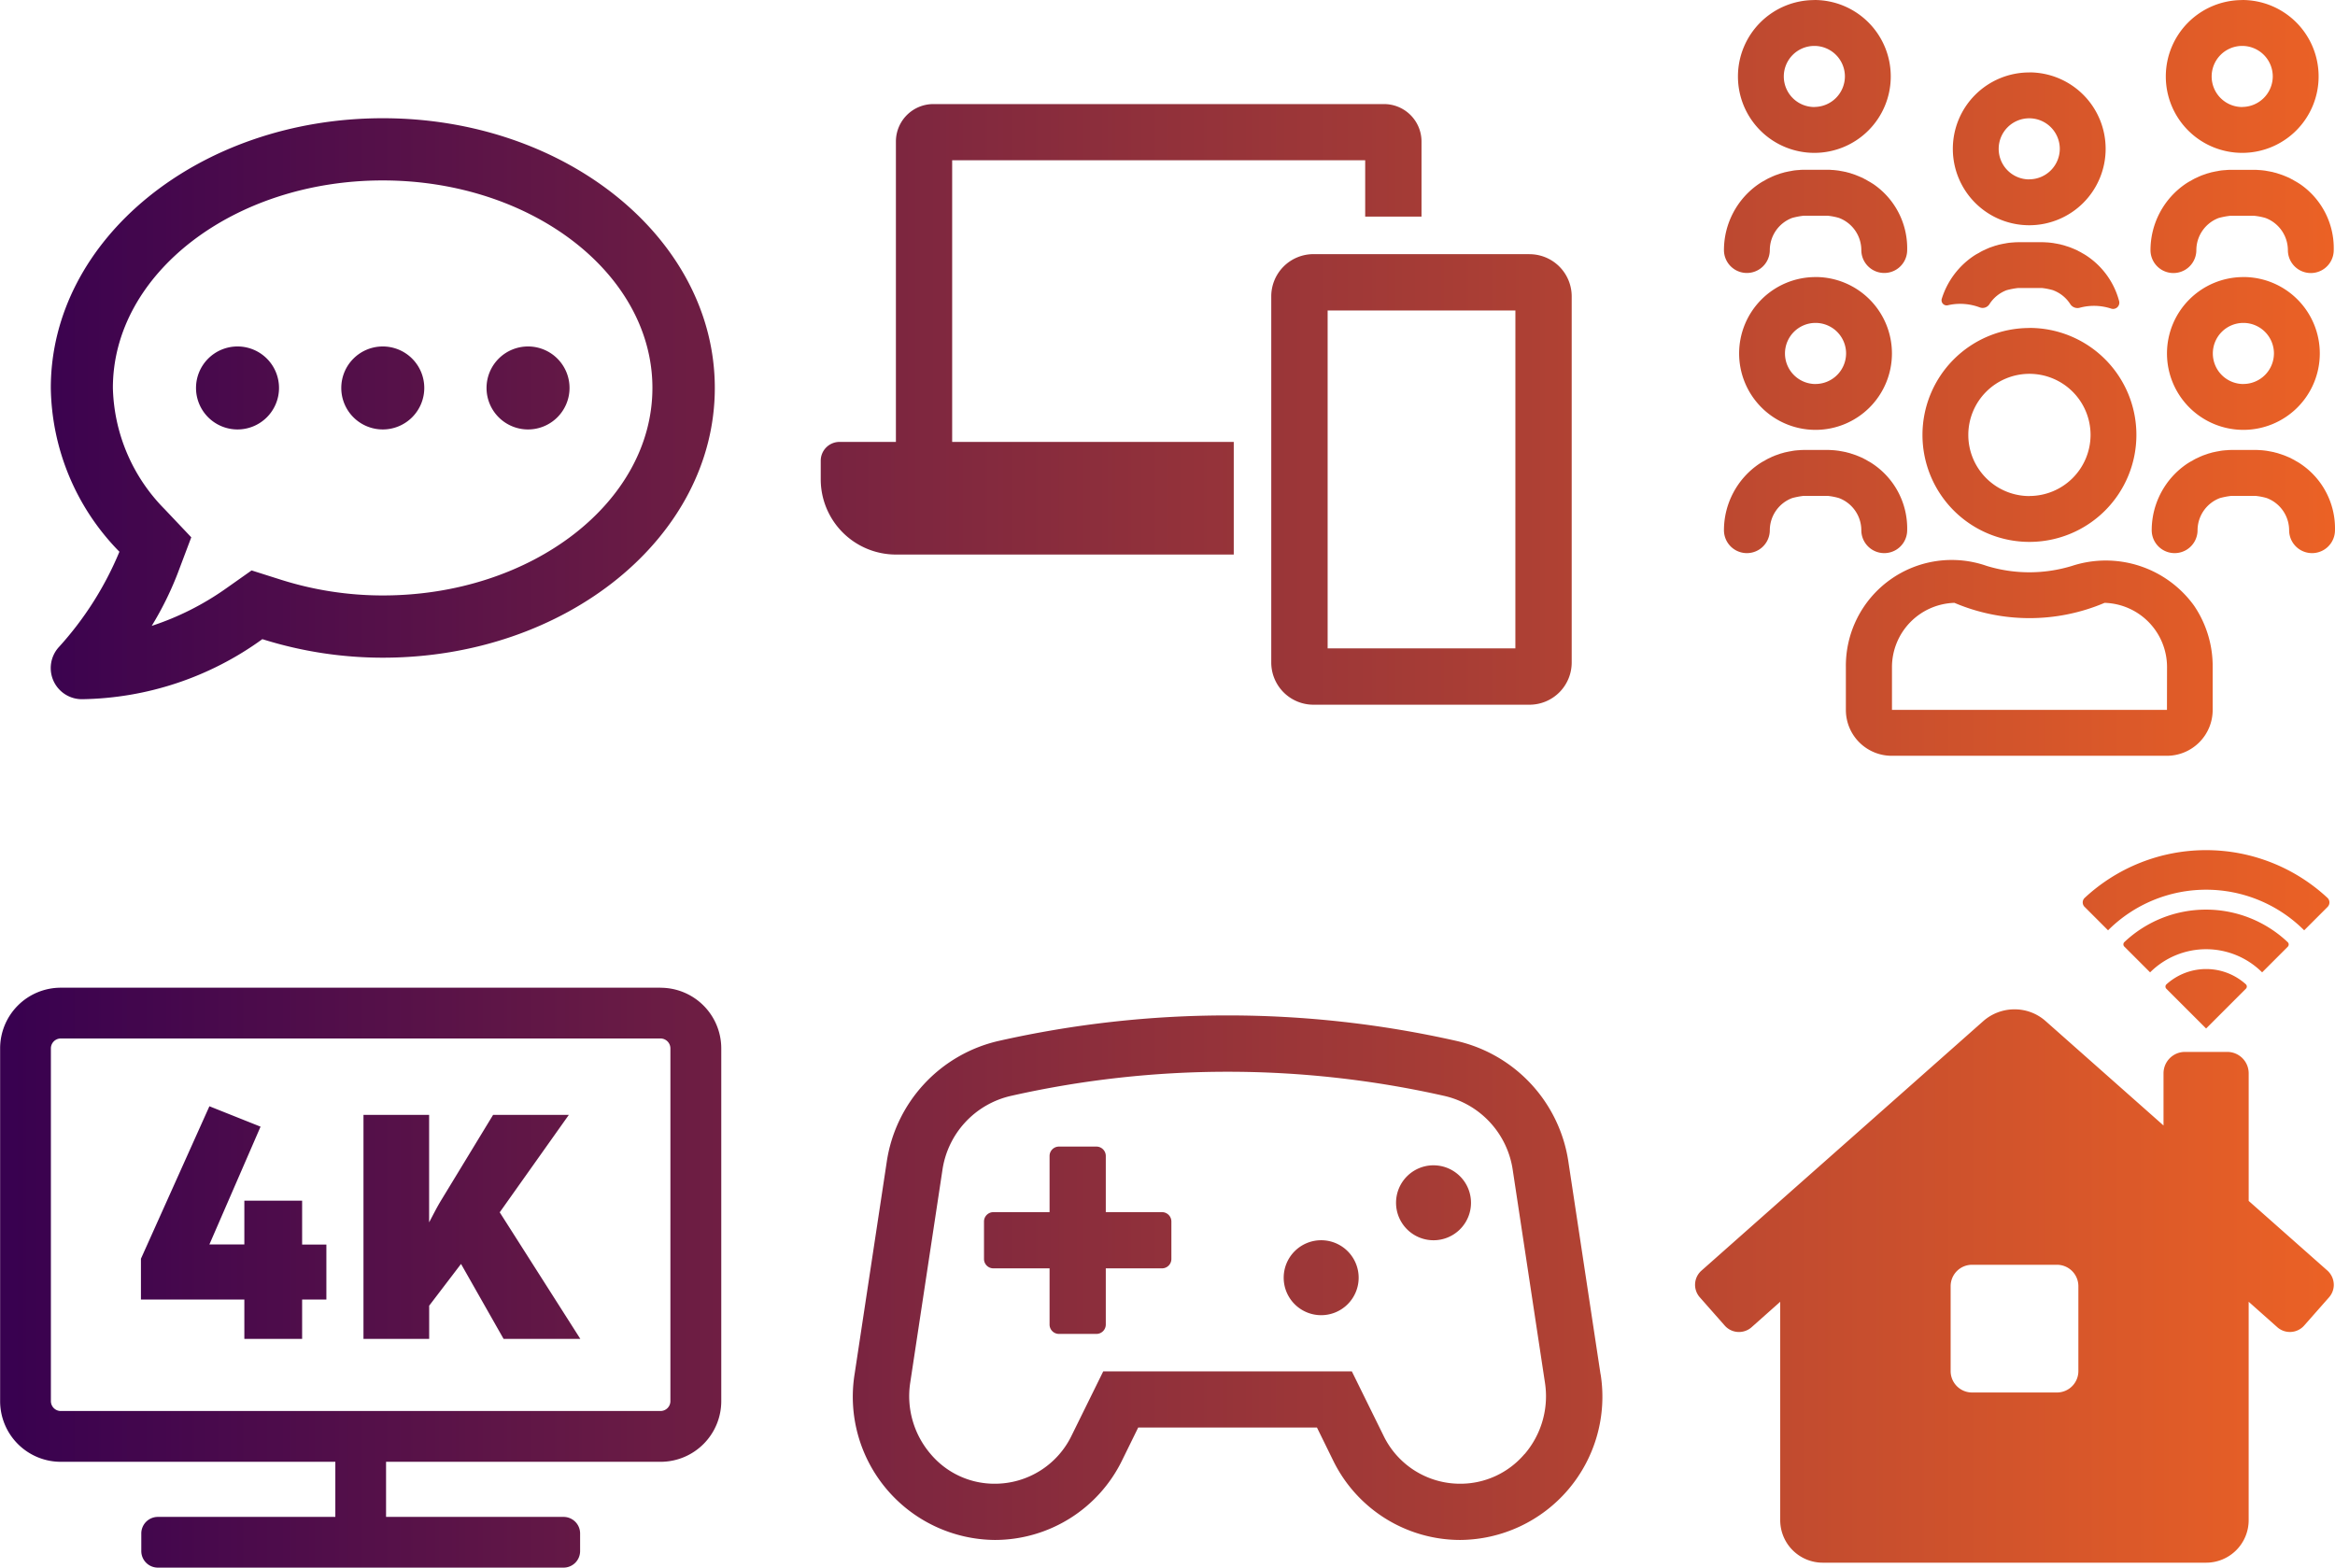 <svg xmlns="http://www.w3.org/2000/svg" xmlns:xlink="http://www.w3.org/1999/xlink" width="130.831" height="87.844" viewBox="0 0 130.831 87.844">
  <defs>
    <linearGradient id="linear-gradient" y1="0.5" x2="1" y2="0.5" gradientUnits="objectBoundingBox">
      <stop offset="0" stop-color="#370050"/>
      <stop offset="1" stop-color="#ec6225"/>
    </linearGradient>
  </defs>
  <path id="Path_4470" data-name="Path 4470" d="M243.779,86h0c-.053-.037-.107-.069-.16-.1a.224.224,0,0,0-.048-.027c-.037-.021-.075-.043-.118-.069a.766.766,0,0,0-.07-.038c-.037-.021-.075-.037-.112-.059s-.075-.038-.112-.054l-.112-.048c-.032-.011-.059-.027-.091-.037s-.059-.027-.091-.037l-.091-.032c-.038-.011-.075-.027-.112-.038a.906.906,0,0,1-.112-.037c-.043-.011-.091-.027-.134-.037a.445.445,0,0,1-.08-.021,1.016,1.016,0,0,0-.123-.027l-.075-.016-.182-.032a.04.04,0,0,1-.021-.005c-.064-.011-.128-.016-.2-.027-.021,0-.038-.005-.059-.005a1.518,1.518,0,0,0-.155-.011.22.22,0,0,1-.059-.005c-.07-.005-.139-.005-.209-.005h-1.284c-.069,0-.139,0-.209.005a.222.222,0,0,0-.059.005c-.053.005-.1.005-.155.011-.021,0-.037.005-.059.005-.064.005-.128.016-.2.027a.041.041,0,0,0-.022.005l-.182.032-.075.016c-.043.011-.08.016-.123.027a.448.448,0,0,0-.08.021c-.043.011-.091.027-.134.037a.924.924,0,0,0-.112.037c-.037.011-.075.027-.112.038l-.091.032a.651.651,0,0,0-.091.037c-.032.011-.059.027-.091.037l-.1.048c-.043.022-.085.037-.128.059a.9.9,0,0,0-.1.053.516.516,0,0,0-.075.043,1.07,1.07,0,0,1-.107.059c-.021.011-.037.021-.059.032-.053.032-.107.064-.161.1h0a4.5,4.5,0,0,0-1.991,3.73,1.284,1.284,0,0,0,2.569,0,1.932,1.932,0,0,1,1.252-1.8,4.214,4.214,0,0,1,.637-.123h1.359a3.414,3.414,0,0,1,.631.123,1.932,1.932,0,0,1,1.252,1.8,1.284,1.284,0,1,0,2.569,0A4.35,4.35,0,0,0,243.779,86Zm-13.838-9.712a1.942,1.942,0,0,1,.952.776.481.481,0,0,0,.524.2,3.067,3.067,0,0,1,1.766.048.349.349,0,0,0,.444-.423,4.4,4.4,0,0,0-1.809-2.531c-.053-.037-.107-.069-.16-.1a.23.23,0,0,0-.048-.027c-.037-.021-.075-.043-.118-.069-.022-.011-.043-.027-.07-.038s-.075-.037-.112-.059-.075-.037-.112-.054l-.112-.048c-.032-.011-.059-.027-.091-.037s-.059-.027-.091-.038l-.091-.032c-.037-.011-.075-.027-.112-.037a.9.9,0,0,1-.112-.037c-.043-.011-.091-.027-.134-.037a.444.444,0,0,1-.08-.021,1.015,1.015,0,0,0-.123-.027l-.075-.016-.182-.032a.041.041,0,0,1-.022-.005c-.064-.011-.128-.016-.2-.027-.021,0-.038-.005-.059-.005a1.523,1.523,0,0,0-.155-.011.22.22,0,0,1-.059-.005c-.07-.005-.139-.005-.209-.005h-1.284c-.069,0-.139,0-.209.005a.221.221,0,0,0-.059.005c-.053.005-.1.005-.155.011-.022,0-.038.005-.059.005-.064.006-.128.016-.2.027a.041.041,0,0,0-.022.005l-.182.032-.075.016c-.043.011-.08.016-.123.027a.442.442,0,0,0-.08.021c-.043.011-.091.027-.134.037a.924.924,0,0,0-.112.037c-.038.011-.075.027-.112.037l-.091.032a.622.622,0,0,0-.091.038c-.032.011-.059.027-.091.037l-.1.048c-.043.022-.086.037-.128.059a.952.952,0,0,0-.1.053.549.549,0,0,0-.075.043,1.037,1.037,0,0,1-.107.059l-.059.032c-.054.032-.107.064-.161.1a4.507,4.507,0,0,0-1.793,2.408.287.287,0,0,0,.342.359,3.043,3.043,0,0,1,.69-.08,3.142,3.142,0,0,1,1.1.2.449.449,0,0,0,.54-.182,1.965,1.965,0,0,1,.958-.781,4.213,4.213,0,0,1,.637-.123h1.359A3.789,3.789,0,0,1,229.941,76.285ZM219.806,86h0c-.053-.037-.107-.069-.161-.1a.22.22,0,0,0-.048-.027c-.038-.021-.075-.043-.118-.069a.753.753,0,0,0-.069-.038c-.037-.021-.075-.037-.112-.059s-.075-.038-.112-.054l-.112-.048c-.032-.011-.059-.027-.091-.037s-.059-.027-.091-.037l-.091-.032c-.037-.011-.075-.027-.112-.038a.925.925,0,0,1-.112-.037c-.043-.011-.091-.027-.134-.037a.448.448,0,0,1-.08-.021,1.019,1.019,0,0,0-.123-.027l-.075-.016-.182-.032a.04.04,0,0,1-.022-.005c-.064-.011-.128-.016-.2-.027-.022,0-.037-.005-.059-.005a1.517,1.517,0,0,0-.155-.011.222.222,0,0,1-.059-.005c-.069-.005-.139-.005-.209-.005H216c-.07,0-.139,0-.209.005a.22.22,0,0,0-.059.005c-.053.005-.1.005-.155.011-.021,0-.037.005-.059.005-.064.005-.128.016-.2.027a.04.04,0,0,0-.021.005l-.182.032-.075.016c-.043.011-.08.016-.123.027a.445.445,0,0,0-.08.021c-.043.011-.091.027-.134.037a.927.927,0,0,0-.112.037c-.037.011-.075.027-.112.038l-.091.032a.661.661,0,0,0-.091.037c-.032.011-.059.027-.091.037s-.069.032-.1.048-.086.037-.128.059a.9.9,0,0,0-.1.053.521.521,0,0,0-.075.043,1.07,1.07,0,0,1-.107.059c-.022.011-.037.021-.059.032-.053.032-.107.064-.16.1h0a4.5,4.5,0,0,0-1.991,3.73,1.284,1.284,0,1,0,2.569,0,1.932,1.932,0,0,1,1.252-1.8,4.216,4.216,0,0,1,.637-.123H217.3a3.415,3.415,0,0,1,.631.123,1.932,1.932,0,0,1,1.252,1.8,1.284,1.284,0,0,0,2.569,0A4.35,4.35,0,0,0,219.806,86Zm0-15.695h0c-.053-.037-.107-.07-.161-.1a.219.219,0,0,0-.048-.027c-.038-.021-.075-.043-.118-.07-.021-.011-.043-.027-.069-.038s-.075-.037-.112-.059-.075-.037-.112-.053l-.112-.048c-.032-.011-.059-.027-.091-.037s-.059-.027-.091-.037L218.8,69.8c-.037-.011-.075-.027-.112-.038a.931.931,0,0,1-.112-.037c-.043-.011-.091-.027-.134-.037a.434.434,0,0,1-.08-.021,1.012,1.012,0,0,0-.123-.027l-.075-.016-.182-.032a.039.039,0,0,1-.022-.006c-.064-.011-.128-.016-.2-.027-.022,0-.037-.005-.059-.005a1.514,1.514,0,0,0-.155-.011.214.214,0,0,1-.059-.006c-.069-.005-.139-.005-.209-.005H216c-.07,0-.139,0-.209.005a.213.213,0,0,0-.059.006c-.053.005-.1.005-.155.011-.021,0-.037.005-.059.005-.064.005-.128.016-.2.027a.039.039,0,0,0-.021.006l-.182.032-.075.016c-.043.011-.08.016-.123.027a.445.445,0,0,0-.08.021c-.043.011-.091.027-.134.037a.926.926,0,0,0-.112.037c-.037.011-.075.027-.112.038l-.091.032a.663.663,0,0,0-.091.037c-.032.011-.059.027-.091.037l-.1.048c-.043.021-.086.037-.128.059a.968.968,0,0,0-.1.053.563.563,0,0,0-.075.043,1.057,1.057,0,0,1-.107.059c-.022.011-.037.021-.059.032-.053.032-.107.064-.16.1h0a4.5,4.5,0,0,0-1.991,3.73,1.284,1.284,0,1,0,2.569,0,1.932,1.932,0,0,1,1.252-1.8,4.241,4.241,0,0,1,.637-.123H217.3a3.432,3.432,0,0,1,.631.123,1.932,1.932,0,0,1,1.252,1.8,1.284,1.284,0,0,0,2.569,0A4.35,4.35,0,0,0,219.806,70.3Zm23.909,0h0c-.053-.037-.107-.07-.161-.1a.213.213,0,0,0-.048-.027c-.037-.021-.075-.043-.118-.07-.021-.011-.043-.027-.069-.038s-.075-.037-.112-.059-.075-.037-.112-.053l-.112-.048c-.032-.011-.059-.027-.091-.037s-.059-.027-.091-.037l-.091-.032c-.038-.011-.075-.027-.112-.038a.927.927,0,0,1-.112-.037c-.043-.011-.091-.027-.134-.037a.435.435,0,0,1-.08-.021,1.013,1.013,0,0,0-.123-.027l-.075-.016-.182-.032a.04.04,0,0,1-.022-.006c-.064-.011-.128-.016-.2-.027-.022,0-.037-.005-.059-.005a1.515,1.515,0,0,0-.155-.011.212.212,0,0,1-.059-.006c-.07-.005-.139-.005-.209-.005H239.9c-.07,0-.139,0-.209.005a.212.212,0,0,0-.059.006c-.053.005-.1.005-.155.011-.021,0-.037.005-.059.005-.064.005-.128.016-.2.027a.039.039,0,0,0-.021.006l-.182.032-.075.016c-.043.011-.08.016-.123.027a.445.445,0,0,0-.08.021c-.043.011-.091.027-.134.037a.927.927,0,0,0-.113.037c-.037.011-.075.027-.112.038l-.091.032a.667.667,0,0,0-.091.037c-.032.011-.059.027-.091.037l-.1.048c-.043.021-.086.037-.128.059a.962.962,0,0,0-.1.053.557.557,0,0,0-.075.043,1.064,1.064,0,0,1-.107.059c-.022.011-.038.021-.059.032-.053.032-.107.064-.16.1h0a4.5,4.5,0,0,0-1.991,3.73,1.284,1.284,0,1,0,2.569,0,1.932,1.932,0,0,1,1.252-1.8,4.24,4.24,0,0,1,.637-.123H241.2a3.432,3.432,0,0,1,.631.123,1.932,1.932,0,0,1,1.252,1.8,1.284,1.284,0,0,0,2.569,0A4.35,4.35,0,0,0,243.714,70.3Zm-3.125,5.239a4.281,4.281,0,1,0,4.281,4.281A4.28,4.28,0,0,0,240.589,75.542Zm0,5.993a1.712,1.712,0,1,1,1.712-1.712A1.717,1.717,0,0,1,240.589,81.535Zm-23.973-5.993a4.281,4.281,0,1,0,4.281,4.281A4.28,4.28,0,0,0,216.616,75.542Zm0,5.993a1.712,1.712,0,1,1,1.712-1.712A1.717,1.717,0,0,1,216.616,81.535ZM237.828,93.96a6.1,6.1,0,0,0-6.839-2.231,8.159,8.159,0,0,1-4.784,0,5.932,5.932,0,0,0-7.888,5.672v2.4a2.569,2.569,0,0,0,2.569,2.569H236.3a2.569,2.569,0,0,0,2.569-2.569V97.4A6.04,6.04,0,0,0,237.828,93.96Zm-1.52,5.838H220.9V97.4a3.606,3.606,0,0,1,3.5-3.6,10.76,10.76,0,0,0,8.412,0,3.6,3.6,0,0,1,3.5,3.6Zm-7.706-21.4a5.993,5.993,0,1,0,5.993,5.993A5.99,5.99,0,0,0,228.6,78.394Zm0,9.418a3.425,3.425,0,1,1,3.425-3.425A3.428,3.428,0,0,1,228.6,87.812Zm-.011-23.738a4.281,4.281,0,1,0,4.281,4.281A4.28,4.28,0,0,0,228.592,64.074Zm0,5.993a1.712,1.712,0,1,1,1.712-1.712A1.717,1.717,0,0,1,228.592,70.067Zm11.933-10.049a4.281,4.281,0,1,0,4.281,4.281A4.28,4.28,0,0,0,240.525,60.018Zm0,5.993a1.712,1.712,0,1,1,1.712-1.712A1.718,1.718,0,0,1,240.525,66.011Zm-23.973-5.993a4.281,4.281,0,1,0,4.281,4.281A4.28,4.28,0,0,0,216.552,60.018Zm0,5.993a1.712,1.712,0,1,1,1.712-1.712A1.717,1.717,0,0,1,216.552,66.011ZM245.3,131.22l-4.413-3.906v-7.157a1.2,1.2,0,0,0-1.193-1.193h-2.386a1.2,1.2,0,0,0-1.193,1.193v2.93l-6.6-5.845a2.611,2.611,0,0,0-1.752-.664,2.649,2.649,0,0,0-1.752.664l-6.6,5.845-3.892,3.444-5.293,4.689a1.058,1.058,0,0,0-.089,1.5l1.4,1.588a1.066,1.066,0,0,0,1.491.089l1.61-1.431V145.2a2.383,2.383,0,0,0,2.386,2.386H238.5a2.383,2.383,0,0,0,2.386-2.386V132.965l1.61,1.431a1.066,1.066,0,0,0,1.491-.089l1.4-1.588a1.062,1.062,0,0,0,.268-.671A1.081,1.081,0,0,0,245.3,131.22Zm-13.956,5.636a1.2,1.2,0,0,1-1.193,1.193h-4.771a1.2,1.2,0,0,1-1.193-1.193v-4.771a1.2,1.2,0,0,1,1.193-1.193h4.771a1.2,1.2,0,0,1,1.193,1.193Zm4.928-21.433,2.229,2.229,2.229-2.229a.172.172,0,0,0-.007-.253,3.319,3.319,0,0,0-4.436,0A.172.172,0,0,0,236.272,115.423Zm-2.348-2.356,1.439,1.439a4.446,4.446,0,0,1,6.277,0l1.439-1.439a.178.178,0,0,0-.007-.254,6.659,6.659,0,0,0-9.155,0A.178.178,0,0,0,233.924,113.068Zm-2.229-2.229,1.312,1.312a7.771,7.771,0,0,1,10.989,0l1.312-1.312a.355.355,0,0,0-.008-.507,9.984,9.984,0,0,0-13.6,0A.349.349,0,0,0,231.695,110.839ZM168.242,69h23.142v3.156h3.156V67.95a2.1,2.1,0,0,0-2.1-2.1H167.19a2.1,2.1,0,0,0-2.1,2.1V84.781H161.93a1.055,1.055,0,0,0-1.052,1.052v1.052a4.215,4.215,0,0,0,4.2,4.208H184.02V84.781H168.242Zm32.346,5.259h-12.1a2.365,2.365,0,0,0-2.367,2.367V97.141a2.365,2.365,0,0,0,2.367,2.367h12.1a2.365,2.365,0,0,0,2.367-2.367V76.629A2.365,2.365,0,0,0,200.588,74.262Zm-.789,22.09H189.28V77.418H199.8Zm-47.9,19.017h-33.6a3.4,3.4,0,0,0-3.4,3.4v19.767a3.4,3.4,0,0,0,3.4,3.4h15.382v3.088h-9.945a.928.928,0,0,0-.927.927v.988a.928.928,0,0,0,.927.927h22.733a.928.928,0,0,0,.927-.927v-.988a.928.928,0,0,0-.927-.927h-9.946v-3.088h15.382a3.4,3.4,0,0,0,3.4-3.4V118.767A3.4,3.4,0,0,0,151.894,115.369Zm.556,23.165a.556.556,0,0,1-.556.556h-33.6a.556.556,0,0,1-.556-.556V118.767a.557.557,0,0,1,.556-.556h33.6a.557.557,0,0,1,.556.556Zm-23.872-5.692h-5.794v-2.286l3.836-8.543,2.866,1.143-2.866,6.6h1.958V127.3h3.237v2.459h1.359v3.082h-1.359v2.205h-3.237Zm6.672-10.347h3.681v6.023c.21-.389.426-.834.7-1.279l2.885-4.744h4.244l-3.873,5.461,4.516,7.092h-4.3l-2.384-4.2-1.785,2.341v1.859h-3.681V122.5ZM128.2,79.433a2.325,2.325,0,1,0,2.325,2.325A2.323,2.323,0,0,0,128.2,79.433Zm8.139,0a2.325,2.325,0,1,0,2.325,2.325A2.323,2.323,0,0,0,136.342,79.433Zm8.139,0a2.325,2.325,0,1,0,2.325,2.325A2.323,2.323,0,0,0,144.481,79.433Zm-8.139-12.79c-10.276,0-18.6,6.766-18.6,15.115a13.358,13.358,0,0,0,3.844,9.178,18.444,18.444,0,0,1-3.372,5.32,1.745,1.745,0,0,0,1.272,2.943,17.632,17.632,0,0,0,10.109-3.365,22.441,22.441,0,0,0,6.751,1.039c10.275,0,18.6-6.765,18.6-15.115S146.617,66.643,136.342,66.643Zm0,26.742a18.887,18.887,0,0,1-5.7-.879l-1.65-.523-1.417,1a15.624,15.624,0,0,1-4.179,2.107,18.236,18.236,0,0,0,1.446-2.921l.77-2.042-1.5-1.584a9.995,9.995,0,0,1-2.892-6.787c0-6.41,6.78-11.627,15.115-11.627s15.115,5.218,15.115,11.627S144.677,93.385,136.342,93.385Zm52.579,36.132a2.1,2.1,0,1,0,2.1,2.1A2.1,2.1,0,0,0,188.921,129.517Zm15.653,7.505-1.8-11.894a8.177,8.177,0,0,0-6.259-6.777,58.277,58.277,0,0,0-25.678,0,8.186,8.186,0,0,0-6.259,6.784l-1.8,11.888a8.026,8.026,0,0,0,7.86,9.29h.013a7.939,7.939,0,0,0,7.112-4.455l.905-1.843h10.018l.905,1.843a7.927,7.927,0,0,0,7.112,4.455h.013A8.027,8.027,0,0,0,204.575,137.023Zm-4.258,4.474a4.711,4.711,0,0,1-3.621,1.666,4.763,4.763,0,0,1-4.284-2.7l-.905-1.837-.866-1.758H176.706l-.866,1.758-.905,1.837a4.776,4.776,0,0,1-4.3,2.7,4.67,4.67,0,0,1-3.6-1.666,4.98,4.98,0,0,1-1.142-4l1.8-11.888a5,5,0,0,1,3.838-4.179,55.166,55.166,0,0,1,24.287,0,5,5,0,0,1,3.838,4.179l1.8,11.888A4.979,4.979,0,0,1,200.317,141.5Zm-5.1-16.178a2.1,2.1,0,1,0,2.1,2.1A2.1,2.1,0,0,0,195.22,125.319ZM180,127.943H176.85v-3.149a.526.526,0,0,0-.525-.525h-2.1a.526.526,0,0,0-.525.525v3.149h-3.149a.526.526,0,0,0-.525.525v2.1a.526.526,0,0,0,.525.525H173.7v3.149a.526.526,0,0,0,.525.525h2.1a.526.526,0,0,0,.525-.525v-3.149H180a.526.526,0,0,0,.525-.525v-2.1A.526.526,0,0,0,180,127.943Z" transform="translate(-114.892 -60.018)" fill="url(#linear-gradient)"/>
</svg>
